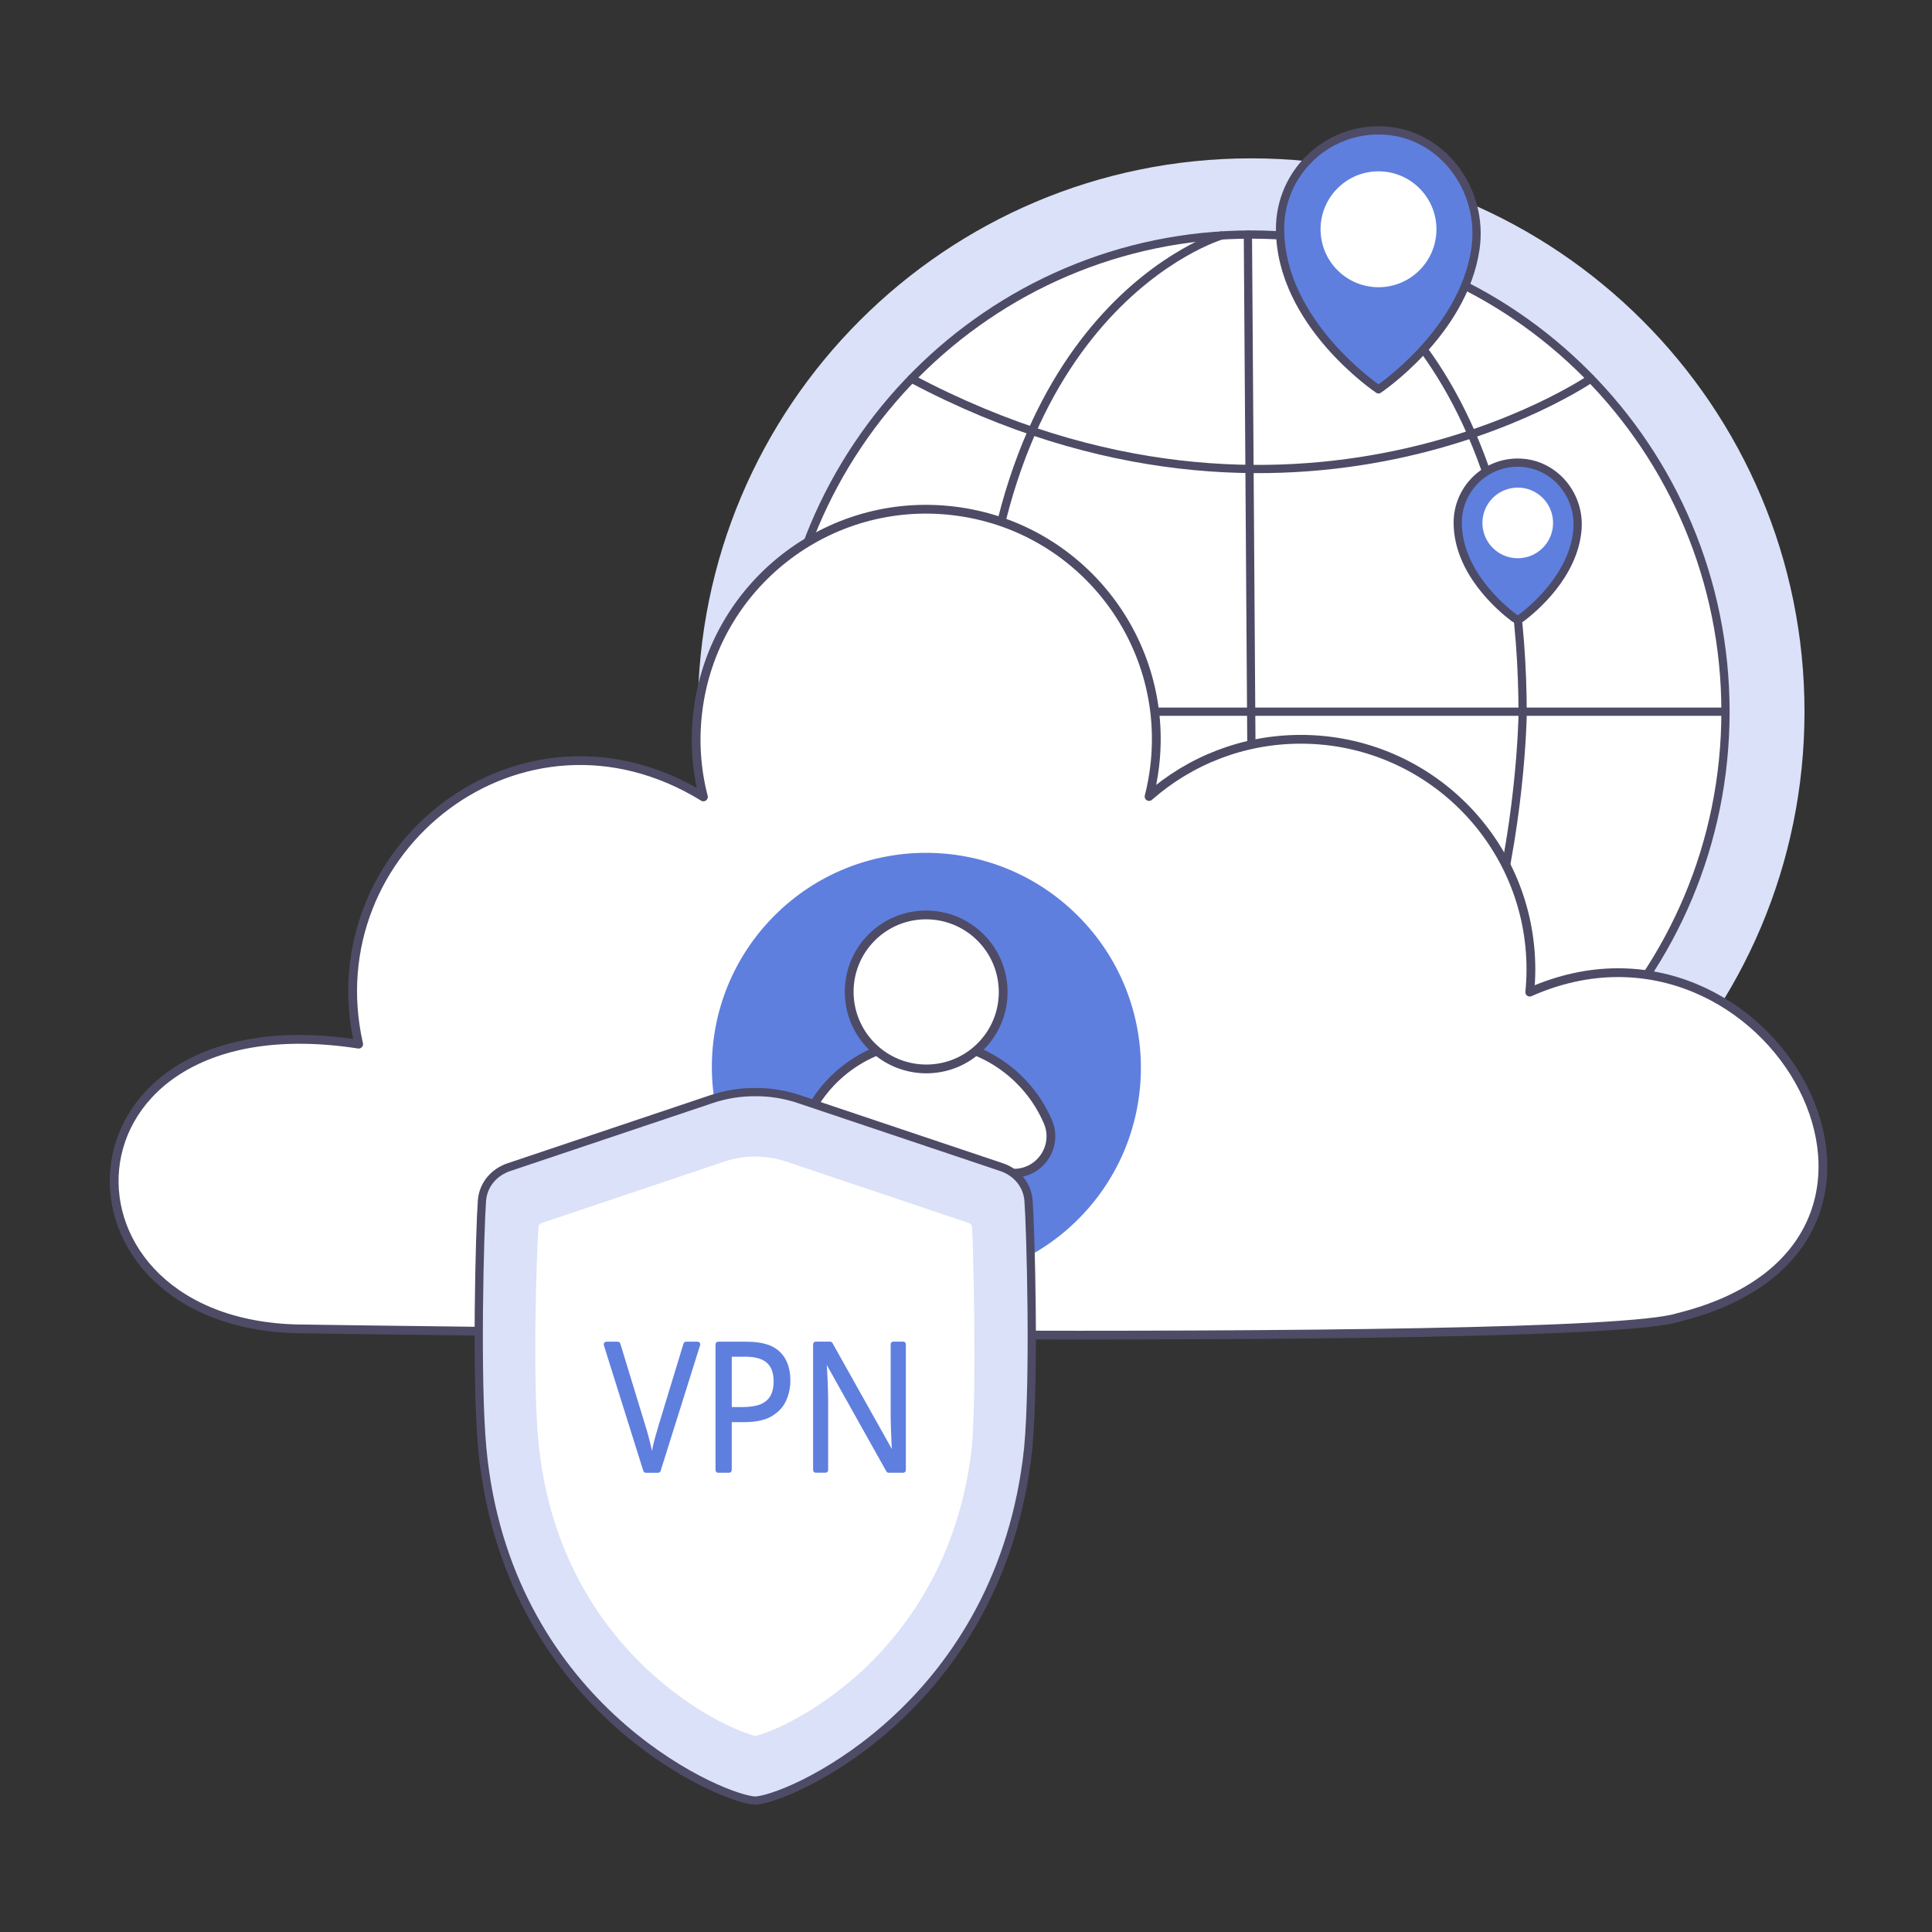 <svg width="352" height="352" viewBox="0 0 352 352" fill="none" xmlns="http://www.w3.org/2000/svg">
    <rect x="0" y="0" width="352" height="352" fill="#333333" stroke="none"/>
    <g clip-path="url(#clip0_665_4778)">
        <path d="M227.955 230.48C283.634 230.48 328.77 185.344 328.77 129.666C328.77 73.987 283.634 28.851 227.955 28.851C172.277 28.851 127.141 73.987 127.141 129.666C127.141 185.344 172.277 230.48 227.955 230.48Z" fill="#DAE1F8"/>
        <path d="M227.962 216.6C275.685 216.6 314.373 177.679 314.373 129.666C314.373 81.653 275.685 42.731 227.962 42.731C180.238 42.731 141.549 81.653 141.549 129.666C141.549 177.679 180.237 216.6 227.962 216.6Z" fill="white"/>
        <path d="M227.962 216.6C275.685 216.6 314.373 177.679 314.373 129.666C314.373 81.653 275.685 42.731 227.962 42.731C180.238 42.731 141.549 81.653 141.549 129.666C141.549 177.679 180.237 216.6 227.962 216.6Z" fill="white" stroke="#4E4B66" stroke-width="1.5" stroke-linecap="round" stroke-linejoin="round"/>
        <path d="M222.522 42.908C222.522 42.908 178.496 55.919 178.496 130.264C178.496 130.264 179.685 214.201 227.36 216.594" stroke="#4E4B66" stroke-width="1.5" stroke-linecap="round" stroke-linejoin="round"/>
        <path d="M227.36 42.731L228.55 216.594C276.226 214.195 277.415 130.264 277.415 130.264C277.415 55.925 233.389 42.908 233.389 42.908" stroke="#4E4B66" stroke-width="1.5" stroke-linecap="round" stroke-linejoin="round"/>
        <path d="M289.828 68.987C289.828 68.987 235.911 106.036 166.088 68.987" stroke="#4E4B66" stroke-width="1.5" stroke-linecap="round" stroke-linejoin="round"/>
        <path d="M289.828 190.3C289.828 190.3 235.911 153.25 166.088 190.3" stroke="#4E4B66" stroke-width="1.5" stroke-linecap="round" stroke-linejoin="round"/>
        <path d="M141.549 129.666H314.367" stroke="#4E4B66" stroke-width="1.5" stroke-linecap="round" stroke-linejoin="round"/>
        <path d="M268.812 45.406C266.548 60.646 251.155 70.94 251.155 70.94C251.155 70.94 233.221 58.946 233.221 41.684C233.221 31.639 241.48 23.522 251.579 23.755C262.598 24.009 270.433 34.503 268.812 45.406Z" fill="#5F7FDE" stroke="#4D4B66" stroke-width="1.5" stroke-linecap="round" stroke-linejoin="round"/>
        <path d="M251.155 52.331C256.986 52.331 261.713 47.604 261.713 41.773C261.713 35.942 256.986 31.216 251.155 31.216C245.324 31.216 240.598 35.942 240.598 41.773C240.598 47.604 245.324 52.331 251.155 52.331Z" fill="white"/>
        <path d="M210.716 167.003C208.451 182.243 193.058 192.536 193.058 192.536C193.058 192.536 175.124 180.543 175.124 163.281C175.124 153.235 183.384 145.119 193.482 145.352C204.502 145.606 212.336 156.1 210.716 167.003Z" fill="#5F7FDE" stroke="#4D4B66" stroke-width="1.5" stroke-linecap="round" stroke-linejoin="round"/>
        <path d="M193.058 173.927C198.889 173.927 203.616 169.201 203.616 163.37C203.616 157.539 198.889 152.812 193.058 152.812C187.228 152.812 182.501 157.539 182.501 163.37C182.501 169.201 187.228 173.927 193.058 173.927Z" fill="white"/>
        <path d="M287.4 96.54C286.686 104.789 279.481 110.843 277.208 112.56C276.804 112.865 276.25 112.868 275.845 112.562C273.457 110.759 265.592 104.145 265.592 95.22C265.592 89.254 270.371 84.404 276.31 84.29C282.896 84.162 287.968 89.977 287.4 96.54Z" fill="#5F7FDE" stroke="#4D4B66" stroke-width="1.5" stroke-linecap="round" stroke-linejoin="round"/>
        <path d="M276.525 101.71C280.079 101.71 282.961 98.829 282.961 95.274C282.961 91.72 280.079 88.838 276.525 88.838C272.971 88.838 270.089 91.72 270.089 95.274C270.089 98.829 272.971 101.71 276.525 101.71Z" fill="white"/>
        <path d="M173.214 121.936C172.321 131.705 162.346 138.377 162.346 138.377C162.346 138.377 151.413 131.066 151.413 120.543C151.413 114.151 156.899 109.04 163.42 109.662C169.44 110.236 173.765 115.914 173.214 121.936Z" fill="#5F7FDE" stroke="#4D4B66" stroke-width="1.5" stroke-linecap="round" stroke-linejoin="round"/>
        <path d="M162.345 127.033C165.9 127.033 168.781 124.151 168.781 120.597C168.781 117.043 165.9 114.161 162.345 114.161C158.791 114.161 155.91 117.043 155.91 120.597C155.91 124.151 158.791 127.033 162.345 127.033Z" fill="white"/>
        <path d="M305.692 240.053C287.926 245.733 55.553 242.127 55.553 242.127C6.94 242.127 8.535 181.438 65.344 190.241C57.312 154.749 95.051 124.833 128.159 145.193C126.883 140.265 126.489 135.025 127.14 129.666C129.912 106.678 150.807 90.298 173.786 93.087C196.773 95.859 213.154 116.754 210.364 139.733C210.135 141.577 209.804 143.376 209.355 145.119C216.733 138.631 226.405 134.695 237.004 134.695C260.157 134.695 278.923 153.461 278.923 176.614C278.923 178.018 278.85 179.395 278.712 180.762C322.293 161.417 358.944 226.93 305.692 240.053Z" fill="white" stroke="#4E4B66" stroke-width="1.6" stroke-linecap="round" stroke-linejoin="round"/>
        <path d="M196.458 222.117C211.699 206.862 211.663 182.115 196.378 166.844C181.093 151.573 156.346 151.561 141.105 166.817C125.864 182.072 125.899 206.819 141.185 222.09C156.47 237.36 181.217 237.373 196.458 222.117Z" fill="#5F7FDE"/>
        <path d="M184.73 213.753H152.907C148.09 213.753 144.8 208.828 146.671 204.393C150.301 195.788 158.813 189.754 168.748 189.754C178.681 189.754 187.245 195.784 190.926 204.384C192.824 208.819 189.551 213.753 184.73 213.753Z" fill="white" stroke="#4E4B66" stroke-width="1.6" stroke-linecap="round" stroke-linejoin="round"/>
        <path d="M178.681 190.65C184.152 185.174 184.139 176.292 178.653 170.81C173.166 165.329 164.284 165.325 158.813 170.8C153.343 176.276 153.355 185.159 158.842 190.64C164.328 196.121 173.211 196.126 178.681 190.65Z" fill="white" stroke="#4E4B66" stroke-width="1.6" stroke-linecap="round" stroke-linejoin="round"/>
        <path d="M137.639 328.056H137.561C137.437 328.056 137.319 328.037 137.156 328.017C129.867 327.121 92.215 310.124 87.874 263.956C86.682 251.281 87.423 223.754 87.809 218.74C88.031 215.857 89.999 213.563 92.724 212.648L129.619 200.26C132.22 199.384 134.92 198.959 137.6 198.979C140.3 198.959 142.999 199.384 145.582 200.26L182.476 212.648C185.195 213.563 187.169 215.857 187.392 218.74C187.777 223.754 188.534 251.281 187.326 263.956C182.41 310.067 145.333 327.102 138.044 328.017C137.901 328.037 137.757 328.056 137.639 328.056C137.678 328.056 137.659 328.056 137.639 328.056Z" fill="#DAE1F8"/>
        <path d="M137.639 328.056H137.561C137.437 328.056 137.319 328.037 137.156 328.017C129.867 327.121 92.215 310.124 87.874 263.956C86.682 251.281 87.423 223.754 87.809 218.74C88.031 215.857 89.999 213.563 92.724 212.648L129.619 200.26C132.22 199.384 134.92 198.959 137.6 198.979C140.3 198.959 142.999 199.384 145.582 200.26L182.476 212.648C185.195 213.563 187.169 215.857 187.392 218.74C187.777 223.754 188.534 251.281 187.326 263.956C182.41 310.067 145.333 327.102 138.044 328.017C137.901 328.037 137.757 328.056 137.639 328.056ZM137.639 328.056C137.659 328.056 137.678 328.056 137.639 328.056Z" stroke="#4E4B66" stroke-width="1.5" stroke-miterlimit="10"/>
        <path fill-rule="evenodd" clip-rule="evenodd" d="M177.1 263.33C175.029 282.646 166.268 295.731 157.365 304.145C152.875 308.339 148.332 311.366 144.574 313.384C141.04 315.272 138.562 316.062 137.63 316.28C136.674 316.062 134.185 315.254 130.668 313.384C126.946 311.384 122.385 308.363 117.895 304.145C108.951 295.731 100.19 282.646 98.16 263.33C96.969 252.472 97.759 227.813 98.107 223.506C98.107 223.341 98.161 223.253 98.273 223.123C98.367 223.028 98.526 222.869 98.839 222.775L132.137 211.577C133.896 211.011 135.713 210.716 137.542 210.716H137.636C139.489 210.716 141.3 211.011 143.082 211.577L176.38 222.775C176.675 222.869 176.858 223.028 176.946 223.123C177.041 223.253 177.076 223.341 177.112 223.506C177.294 226.185 177.979 252.365 177.1 263.33Z" fill="white"/>
        <path d="M119.498 263.377C119.618 262.835 119.769 262.272 119.942 261.675L119.958 261.624C120.127 261.046 120.308 260.432 120.487 259.784L125.006 244.947H127.076L119.888 267.834H117.684L110.498 244.952H112.541L117.092 259.86L117.094 259.865C117.298 260.499 117.475 261.112 117.633 261.7C117.645 261.747 117.658 261.794 117.668 261.842C117.809 262.386 117.944 262.908 118.066 263.404C118.195 263.938 118.304 264.464 118.387 264.983C118.419 265.18 118.589 265.325 118.789 265.325C118.989 265.325 119.16 265.18 119.19 264.983C119.275 264.459 119.374 263.925 119.498 263.381L119.498 263.377Z" fill="#5F7FDE" stroke="#5F7FDE" stroke-linecap="round" stroke-linejoin="round"/>
        <path d="M141.754 246.662V246.663C142.901 247.782 143.501 249.381 143.501 251.515C143.501 252.767 143.253 253.929 142.759 255.012C142.28 256.065 141.478 256.928 140.339 257.602C139.223 258.259 137.651 258.608 135.593 258.608H133.226C133.001 258.608 132.819 258.791 132.819 259.015V267.832H130.863V244.952H136.065C138.756 244.952 140.62 245.55 141.754 246.662ZM133.232 246.689C133.007 246.689 132.825 246.871 132.825 247.096V256.453C132.825 256.678 133.007 256.86 133.232 256.86H135.287C136.602 256.86 137.725 256.699 138.633 256.356C139.564 256.005 140.275 255.435 140.751 254.643C141.225 253.853 141.45 252.846 141.45 251.643C141.45 250.048 141.011 248.774 140.054 247.924C139.104 247.075 137.673 246.689 135.848 246.689L133.232 246.689Z" fill="#5F7FDE" stroke="#5F7FDE" stroke-linecap="round" stroke-linejoin="round"/>
        <path d="M150.383 254.989V267.822H148.644V244.941H151.234L162.107 264.341C162.179 264.47 162.315 264.549 162.463 264.549H162.59C162.703 264.549 162.811 264.502 162.888 264.418C162.965 264.334 163.004 264.223 162.996 264.109C162.975 263.854 162.954 263.486 162.932 263.015C162.911 262.543 162.89 262.013 162.868 261.425C162.848 260.842 162.827 260.234 162.805 259.616C162.784 259.001 162.774 258.428 162.774 257.902V244.935H164.544V267.828H161.922L151.017 248.356C150.945 248.228 150.81 248.148 150.663 248.148H150.536C150.423 248.148 150.317 248.195 150.24 248.276C150.163 248.356 150.123 248.466 150.129 248.578C150.151 248.976 150.176 249.421 150.208 249.908C150.24 250.388 150.267 250.909 150.288 251.472C150.308 252.038 150.33 252.616 150.351 253.212C150.372 253.802 150.383 254.399 150.383 254.989Z" fill="#5F7FDE" stroke="#5F7FDE" stroke-linecap="round" stroke-linejoin="round"/>
    </g>
    <defs>
        <clipPath id="clip0_665_4778">
            <rect width="312.928" height="305.806" fill="white" transform="translate(20 23)"/>
        </clipPath>
    </defs>
</svg>

